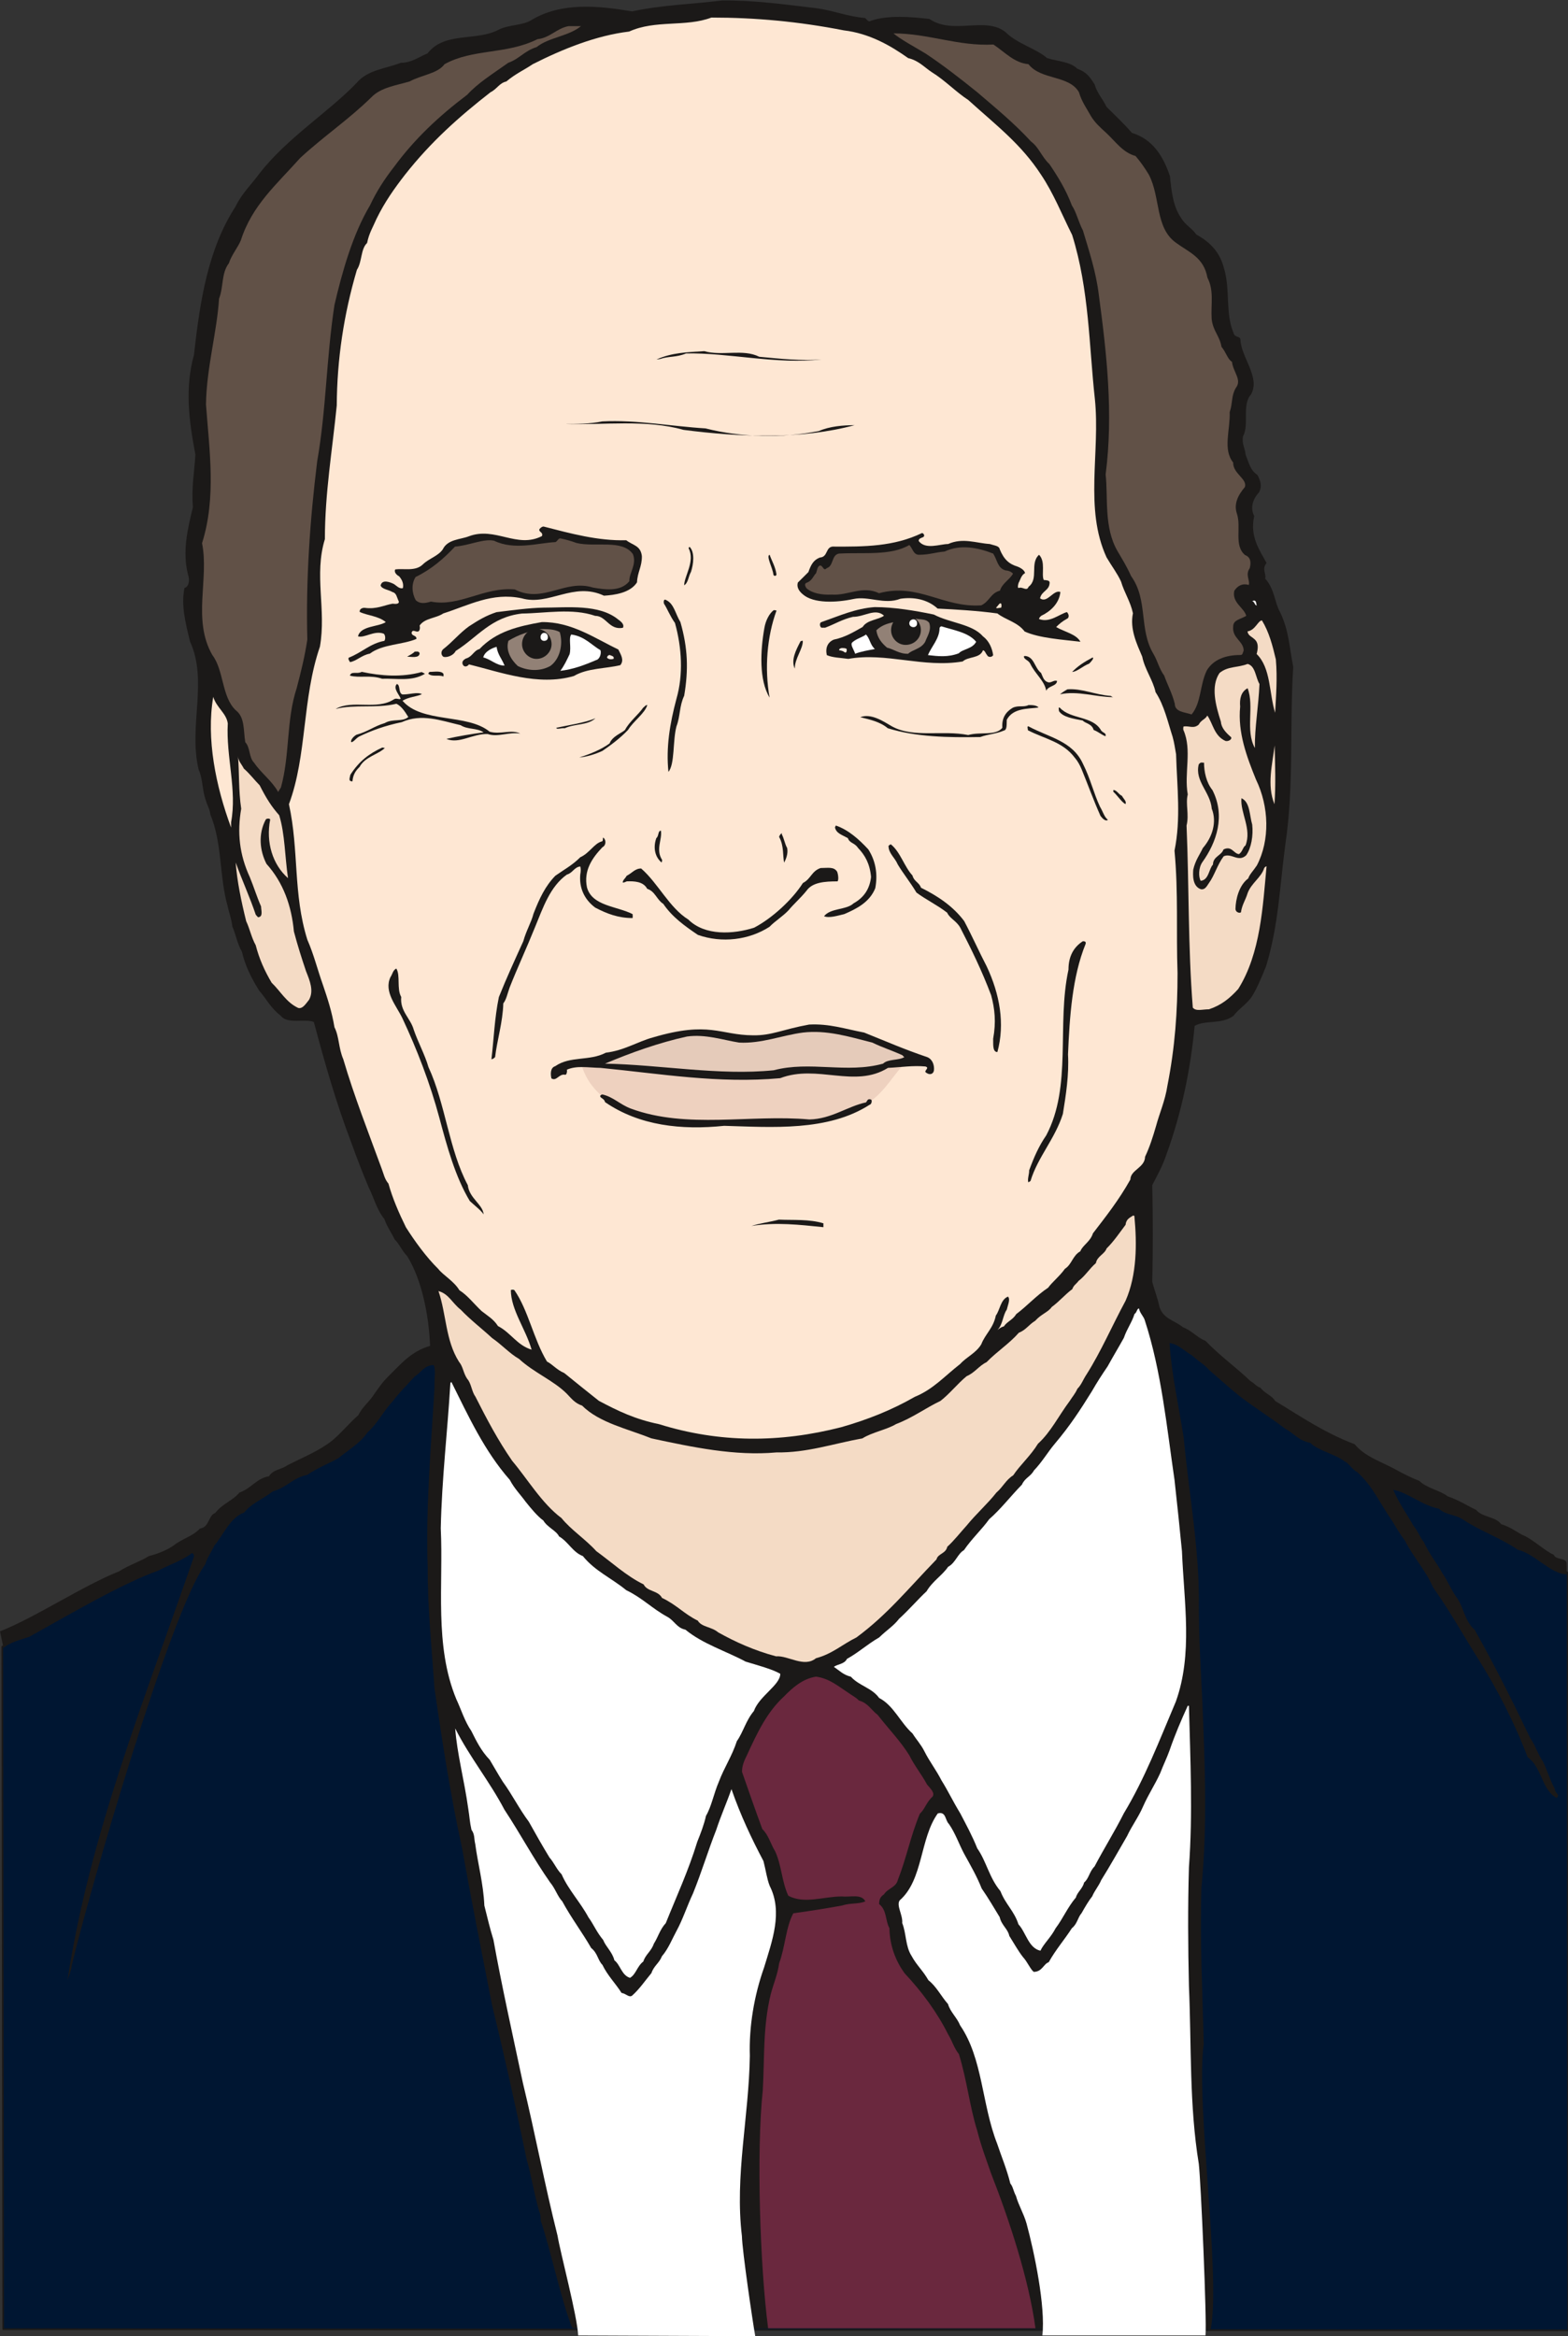 <svg xmlns="http://www.w3.org/2000/svg" xml:space="preserve" width="644.447" height="960" fill-rule="evenodd" stroke-linejoin="round" stroke-width="28.222" preserveAspectRatio="xMidYMid" version="1.2" viewBox="0 0 17051 25400"><rect x="0" y="0" width="17051" height="25400" fill="#333333" stroke="none"/><defs class="ClipPathGroup"><clipPath id="a" clipPathUnits="userSpaceOnUse"><path d="M0 0h17051v25400H0z"/></clipPath></defs><g class="SlideGroup"><g class="Slide" clip-path="url(#a)"><g class="Page"><g class="com.sun.star.drawing.ClosedBezierShape"><path fill="none" d="M15 14430h17048v10919H15z" class="BoundingBox"/><path fill="#001632" d="m17047 17101-1458-805c-498-272-510-249-650-261-262-318-1075-620-1514-1047-224-185-577-533-832-548l-7757 271c-172 5-78-251-986 818-369 363-84 196-590 447-325 163-825 381-1016 749L25 17905l10 7420 17017 13-5-8237Z"/><path fill="none" stroke="#1B1918" stroke-linejoin="miter" stroke-width="18" d="m17047 17101-1458-805c-498-272-510-249-650-261-262-318-1075-620-1514-1047-224-185-577-533-832-548l-7757 271c-172 5-78-251-986 818-369 363-84 196-590 447-325 163-825 381-1016 749L25 17905l10 7420 17017 13-5-8237Z"/></g><g class="com.sun.star.drawing.ClosedBezierShape"><path fill="none" d="M0 5h17038v25322H0z" class="BoundingBox"/><path fill="#1B1918" d="M7852 5c337-4 680 43 1023 84 181 23 351 94 531 106 23 18 38 51 64 31 185-64 437-43 637-20 257 177 607-31 826 142 129 129 332 178 454 284 127 38 249 38 328 115 102 38 135 88 188 170 28 99 89 157 129 244 89 88 201 195 277 284 229 69 343 259 414 472 16 171 36 333 121 453 45 78 122 114 165 180 157 86 256 196 300 363 73 236 12 493 106 709 10 51 74 30 74 71 8 196 221 411 114 597-101 114-15 320-86 455-15 83 23 127 28 198 35 86 51 172 129 221 36 68 51 124 18 188-66 71-101 167-53 259-51 221 58 370 134 510-55 69 0 117-15 170 104 117 102 259 160 361 99 201 104 394 145 599-41 658 10 1286-86 1933-61 455-74 879-209 1321-48 120-101 244-150 323-53 86-154 145-203 216-134 99-312 43-424 111-46 481-142 943-306 1395-40 123-109 247-155 336 8 356 8 709 0 1052 28 104 59 178 79 274 43 130 165 145 255 219 102 40 155 114 244 147 155 162 338 292 488 437 48 28 71 63 109 73 56 69 124 82 162 145 282 170 526 341 864 470 114 137 287 188 444 274 89 49 163 87 260 125 83 81 221 101 307 167 127 44 218 105 310 148 71 84 211 71 272 155 104 33 154 76 231 117 106 40 254 182 340 215 25 61 130 31 140 89 2 56 2 84 2 125-175-3-348-226-531-267-188-129-406-203-586-322-92-66-201-54-272-125-180-33-335-175-498-206 61 143 142 252 219 389 53 63 71 130 114 178 56 129 142 228 198 335 61 84 96 180 152 259 89 117 87 259 204 363 213 379 414 780 602 1174 60 86 86 183 142 261 45 97 76 201 124 287 5 39 21 49 38 72 0 17-10 45-33 22-147-94-147-327-297-431-157-407-338-750-543-1077-163-259-303-513-486-770-86-195-215-328-307-510-56-74-96-145-140-216-134-193-210-376-376-526-58-31-91-97-137-117-114-86-284-114-376-203-129-26-172-99-271-153-160-121-338-233-491-350-132-107-218-186-335-287-61-69-117-94-185-158-87-50-150-124-248-137 21 333 100 684 154 1029 58 625 175 1224 165 1854 0 351 23 688 38 1019 28 683 56 1346-10 2019-18 584 12 1138 25 1699-89 640 188 2520 76 3102l-6942-11c-110-259-254-917-343-1165-3-41-3-82-16-99-58-199-86-392-137-567-122-589-241-1123-376-1676-114-582-226-1143-327-1710-127-581-216-1158-300-1737-31-452-76-884-74-1311-23-663 36-1313 74-1961-5-96 18-190-10-246-107 5-130 79-203 122-82 91-171 178-239 269-103 109-166 244-276 341-86 124-205 187-317 281-117 64-231 107-338 181-160 33-221 137-376 180-114 89-233 130-310 229-157 58-226 244-325 360-35 74-76 127-99 204-383 523-1267 3578-1453 4366-2 43-30 107-45 157 241-1592 856-3098 1376-4610 0-28-23-43-30-30-102 79-244 122-358 185-402 142-1029 513-1402 719-105 38-206 56-282 122l-38-180c396-158 901-496 1295-653 112-71 236-109 322-165 107-28 194-64 270-115 94-76 208-99 287-185 106-15 89-142 167-170 79-102 193-135 262-221 132-46 185-155 323-178 43-74 139-74 195-117 178-91 348-157 493-272 104-88 193-198 282-274 43-86 101-129 155-203 58-84 106-155 173-221 133-130 247-272 453-330-13-330-89-719-249-976-64-68-79-124-137-183-40-83-80-132-111-220-83-102-114-232-170-343-73-173-129-319-190-489-158-412-287-859-407-1311-96-40-289 28-360-68-115-89-158-188-234-272-84-135-152-267-188-424-53-89-71-206-104-272-10-89-38-158-51-221-94-333-56-676-188-998-8-64-36-104-48-150-43-112-31-231-81-343-110-475 104-960-92-1387-51-208-99-396-61-584 48-13 61-86 38-147-61-249-7-480 54-732-18-206 15-378 27-571-71-371-116-724-15-1087 64-585 153-1149 450-1608 71-148 175-242 261-361 300-386 742-660 1055-983 121-147 322-157 481-221 122 0 205-69 292-102 188-243 536-127 779-261 115-54 260-43 351-102 328-198 734-155 1095-94 327-71 655-78 978-119Z"/></g><g class="com.sun.star.drawing.ClosedBezierShape"><path fill="none" d="M3142 191h9671v15453H3142z" class="BoundingBox"/><path fill="#FEE7D3" d="M7736 191c479 0 949 43 1439 139 279 33 508 165 701 302 114 26 178 102 257 153 144 89 266 218 396 302 302 274 574 478 792 813 135 201 224 427 338 655 186 595 183 1204 247 1783 60 582-117 1192 127 1722 55 94 116 173 157 262 38 127 102 216 130 346-36 172 43 335 101 472 28 140 117 254 145 386 94 142 135 330 185 484 21 76 23 111 38 190 11 363 54 701-17 1049 43 462 17 882 33 1331 0 419-28 808-110 1224-25 165-86 298-124 440-33 114-69 228-119 333-3 121-158 142-160 248-127 227-272 409-407 585-28 91-112 129-137 195-86 49-91 142-168 191-53 76-139 145-182 205-127 84-229 199-348 288-34 60-100 81-133 132-38 12-45 22-71 40 59-56 59-162 102-221 13-56 41-114 13-142-82 33-87 147-132 206-28 139-115 200-158 312-58 97-160 137-229 214-172 134-294 276-495 358-246 142-515 249-800 330-663 170-1319 173-1980-33-259-53-444-142-655-254-124-99-259-206-376-302-84-36-127-94-188-125-147-244-203-559-355-777-21-10-38 0-38 0 2 218 160 419 226 648-160-49-224-183-366-257-48-76-117-114-178-163-86-81-152-170-241-226-61-101-176-162-231-233-130-127-260-308-351-452-76-155-145-313-190-475-41-46-54-112-72-158-142-388-302-795-419-1194-53-124-43-243-96-348-28-170-76-315-125-459-63-178-99-331-170-493-157-503-89-968-200-1473 198-531 142-1147 337-1713 71-404-66-780 54-1169 0-500 81-970 129-1453 3-502 76-990 219-1475 58-89 40-226 111-292 21-107 64-173 102-262 89-183 196-333 310-480 282-358 587-630 930-897 71-35 94-99 172-117 102-86 193-124 287-188 330-167 691-312 1049-355 285-130 615-46 894-152Z"/></g><g class="com.sun.star.drawing.ClosedBezierShape"><path fill="none" d="M2197 284h4122v8328H2197z" class="BoundingBox"/><path fill="#615147" d="M6183 284h135c-135 111-348 121-483 228-132 41-190 130-307 170-168 120-330 219-447 348-313 236-574 483-795 783-105 134-192 269-263 421-188 315-302 722-386 1082-89 582-89 1137-188 1701-79 642-124 1290-107 1938-30 193-66 337-116 528-115 350-72 721-171 1079-15 21-20 33-30 49-71-125-185-204-262-318-58-58-40-165-96-223-21-130-3-272-104-348-153-145-127-432-254-600-220-383-33-828-112-1216 157-496 79-1014 43-1508 5-396 119-785 142-1150 51-132 23-275 107-386 28-89 99-173 130-249 121-379 388-607 647-897 254-234 529-419 772-658 105-109 273-129 418-173 129-71 302-83 378-187 308-171 668-102 1011-272 137-15 206-117 338-142Z"/></g><g class="com.sun.star.drawing.ClosedBezierShape"><path fill="none" d="M9716 363h3883v7406H9716z" class="BoundingBox"/><path fill="#615147" d="M9716 363c380 0 703 142 1087 121 129 87 226 199 381 214 137 175 442 117 549 305 31 106 84 175 130 259 43 71 99 122 160 177 109 100 185 219 325 257 53 61 102 132 145 203 129 247 66 579 297 742 142 104 300 157 340 378 74 143 36 285 46 450 15 132 86 180 107 302 50 59 66 135 114 163 13 114 112 196 41 285-51 89-31 160-66 262 7 193-77 406 38 548-3 122 157 178 127 267-74 87-122 183-87 287 51 150-35 348 89 452 69 26 64 92 51 143-51 73 5 132-10 182-69-20-122 8-158 64-28 129 107 183 130 272-66 40-142 43-142 117-13 127 114 157 114 261-13 28-8 48-38 48-158 0-292 49-363 168-77 158-59 351-165 478-79-26-181-26-183-115-28-114-79-205-115-307-56-76-71-158-116-234-163-272-56-586-244-848-49-109-99-188-148-272-150-259-101-582-129-833 86-663 10-1327-74-1952-30-251-107-480-173-701-48-91-73-203-120-272-66-175-155-317-244-449-86-81-114-183-200-246-183-199-384-364-585-536-183-148-383-303-564-422-114-69-274-155-347-218Z"/></g><g class="com.sun.star.drawing.ClosedBezierShape"><path fill="none" d="M7140 3818h1795v106H7140z" class="BoundingBox"/><path fill="#1B1918" d="M7658 3818c193 56 422-28 598 61 231 22 462 47 678 29-488 57-1017-75-1474-65-102 44-193 29-280 60-25 5-40 5-40 5 170-75 330-78 518-90Z"/></g><g class="com.sun.star.drawing.ClosedBezierShape"><path fill="none" d="M6142 4579h3152v163H6142z" class="BoundingBox"/><path fill="#1B1918" d="M6550 4582c376-19 746 53 1122 76 396 100 825 108 1232 29 117-52 267-64 389-64-587 158-1245 130-1860 51-409-116-865-51-1291-64 129 0 271 0 408-28Z"/></g><g class="com.sun.star.drawing.ClosedBezierShape"><path fill="none" d="M3789 5725h3193v1475H3789z" class="BoundingBox"/><path fill="#1B1918" d="M5911 5725c297 76 589 157 899 149 71 56 157 56 170 173 2 114-48 173-53 285-74 116-247 138-359 145-332-156-599 115-896 28-321-67-573 76-852 165-79 54-201 49-257 132 8 28 0 59-15 64-30 8-56-25-71 8-8 45 56 30 51 73-147 64-371 56-506 160-89 16-147 82-216 92-12-21-24-36-12-49 139-53 231-154 386-182 18-28 5-74-10-79-102-36-206 51-277 30 28-117 221-101 302-155-81-68-203-71-284-111-3-31 28-46 55-44 130 18 214-30 303-45 40 5 71 2 68-23-23-48-25-93-68-103-46-28-112-30-130-71 15-74 107-35 142-18 31 18 59 56 100 46 10-46-6-89-41-129-31-16-56-46-43-74 89-15 221 25 302-56 66-64 165-89 216-163 53-111 193-106 284-142 286-108 522 137 794-2 18-44-41-44-26-77 13-15 28-27 44-27Z"/></g><g class="com.sun.star.drawing.ClosedBezierShape"><path fill="none" d="M8671 5796h3080v1183H8671z" class="BoundingBox"/><path fill="#1B1918" d="M10026 5796c15 0 36 27 15 43-25 12-51 15-51 43 74 99 232 33 320 33 160-71 303-10 453 0 53 18 101 18 109 58 45 110 101 160 194 188 38 15 76 41 81 71-41 18-53 77-71 107-10 36-10 54 3 54 40-18 86 41 106-13 114-87 10-254 114-348 74 76 23 213 51 274 28 3 64 3 64 28 0 87-87 90-104 171 78 61 147-99 221-68-13 129-115 215-209 259-15 15-23 23-23 35 117 43 216-51 303-76 35 38 12 69 7 69-63 35-91 61-124 94 96 55 218 76 264 160-188-23-450-39-607-112-76-102-209-127-296-196-218-30-454-43-650-53-114-104-264-127-404-107-175 69-348-33-511 3-186 40-435 51-551-51-46-38-68-82-54-128 43-41 71-71 115-114 27-77 53-130 124-158 89-5 61-109 137-119 353 2 667 0 974-147Z"/></g><g class="com.sun.star.drawing.ClosedBezierShape"><path fill="none" d="M4486 5853h2411v705H4486z" class="BoundingBox"/><path fill="#615147" d="M6094 5854c61 12 115 28 176 50 205 49 495-43 612 120 46 113-43 209-38 295-97 121-275 90-394 70-307-97-544 178-852 20-340-29-599 193-912 132-73 23-124 23-165-15-42-76-50-176-2-252 172-84 304-198 429-331 152-11 310-89 424-64 221 107 474 25 669 15 25-15 31-42 53-40Z"/></g><g class="com.sun.star.drawing.ClosedBezierShape"><path fill="none" d="M8754 5926h2264v660H8754z" class="BoundingBox"/><path fill="#615147" d="M9888 5926c36 33 43 109 109 106 107 0 181-28 275-35 170-81 360-44 528 22 46 69 46 158 135 183 40 3 66 18 81 36-41 69-117 103-142 184-104 28-112 117-204 160-414 28-683-247-1111-132-182-87-335 28-515 15-107 5-211-13-274-69-22-33-22-55 10-63 53-23 66-74 94-100 12-31 12-69 40-84 38-5 38 69 77 28 76-23 48-142 132-158 271-15 563 26 765-93Z"/></g><g class="com.sun.star.drawing.ClosedBezierShape"><path fill="none" d="M7440 5946h100v419h-100z" class="BoundingBox"/><path fill="#1B1918" d="M7499 5946c58 58 43 188 15 272-29 50-29 118-74 146 0-99 122-263 48-403 0-8 11-15 11-15Z"/></g><g class="com.sun.star.drawing.ClosedBezierShape"><path fill="none" d="M8357 6032h89v231h-89z" class="BoundingBox"/><path fill="#1B1918" d="M8369 6032c26 72 63 130 75 215-5 20-31 18-34 0-7-70-82-203-41-215Z"/></g><g class="com.sun.star.drawing.ClosedBezierShape"><path fill="none" d="M7218 6520h253v1874h-253z" class="BoundingBox"/><path fill="#1B1918" d="M7241 6523c89 40 101 147 158 241 81 282 89 516 41 801-54 114-41 221-84 333-42 160-16 406-87 495-28-264 15-526 87-795 76-265 58-557-16-824-56-79-84-157-120-211-6-25 0-52 21-40Z"/></g><g class="com.sun.star.drawing.ClosedBezierShape"><path fill="none" d="M13616 6530h51v55h-51z" class="BoundingBox"/><path fill="#FFF" d="M13617 6536c49-23 41 29 49 48-23-3-23-43-49-48Z"/></g><g class="com.sun.star.drawing.ClosedBezierShape"><path fill="none" d="M10833 6560h59v54h-59z" class="BoundingBox"/><path fill="#FEE7D3" d="M10887 6563c5 15 5 29 0 44-15 0-81 20-41-15 12-14 26-41 41-29Z"/></g><g class="com.sun.star.drawing.ClosedBezierShape"><path fill="none" d="M4799 6602h1981v543H4799z" class="BoundingBox"/><path fill="#1B1918" d="M5906 6607c264 0 609-42 818 130 40 28 66 58 50 89-152 28-180-130-302-130-249-86-541-28-796-25-338 38-482 257-721 407-21 46-89 74-132 64-32-21-27-64-3-84 102-79 178-175 280-248 109-71 185-116 299-154 173-21 351-46 507-49Z"/></g><g class="com.sun.star.drawing.ClosedBezierShape"><path fill="none" d="M8916 6601h1886v611H8916z" class="BoundingBox"/><path fill="#1B1918" d="M9512 6601c206 0 438 38 643 81 173 92 417 102 534 237 68 51 100 130 111 204-13 26-56 26-66 0-21-25-20-46-45-53-31 91-161 66-220 122-429 73-835-102-1244-28-92-13-170-13-234-41-18-82 12-141 75-168 130-28 214-82 315-138 48-79 179-79 232-123-96-86-209 13-338 13-120 28-192 77-302 118h-40c-22-13-22-56 0-61 200-70 370-148 579-163Z"/></g><g class="com.sun.star.drawing.ClosedBezierShape"><path fill="none" d="M8279 6634h166v952h-166z" class="BoundingBox"/><path fill="#1B1918" d="M8444 6639c-103 280-132 631-75 946-116-190-101-509-57-756 14-84 55-160 102-195 17 0 30 5 30 5Z"/></g><g class="com.sun.star.drawing.ClosedBezierShape"><path fill="none" d="M9530 6718h584v392h-584z" class="BoundingBox"/><path fill="#928176" d="M9932 6718c56 27 132 0 173 55 27 80-23 146-44 205-45 79-137 84-185 130-92 5-161-51-230-66-61-52-106-110-116-189 104-102 259-90 376-118 18-12 26-17 26-17Z"/></g><g class="com.sun.star.drawing.ClosedBezierShape"><path fill="none" d="M13566 6746h318v1005h-318z" class="BoundingBox"/><path fill="#F4DBC5" d="M13723 6746c77 126 115 271 151 424 18 204 2 397-8 580-66-214-45-488-201-639 15-56 20-106-8-145-41-48-84-48-91-101 86-13 114-119 157-119Z"/></g><g class="com.sun.star.drawing.ClosedBezierShape"><path fill="none" d="M5028 6763h1739v629H5028z" class="BoundingBox"/><path fill="#1B1918" d="M5892 6764c324-4 575 176 832 298 28 58 66 114 22 170-157 39-358 31-505 118-390 114-801-43-1141-126-21 27-49 29-64 8-24-41 13-61 28-71 74-20 86-87 150-104 183-192 421-248 678-293Z"/></g><g class="com.sun.star.drawing.ClosedBezierShape"><path fill="none" d="M10091 6809h525v327h-525z" class="BoundingBox"/><path fill="#FFF" d="M10238 6810c135 43 293 66 377 168-41 79-148 79-188 125-118 45-222 33-336 20 35-89 126-179 126-293 3-18 21-20 21-20Z"/></g><g class="com.sun.star.drawing.ClosedBezierShape"><path fill="none" d="M5520 6840h584v446h-584z" class="BoundingBox"/><path fill="#928176" d="M5878 6840c63 0 148-2 209 33 41 137-2 298-104 369-115 63-247 51-352 0-77-71-134-173-102-275 114-69 222-102 349-127Z"/></g><g class="com.sun.star.drawing.ClosedBezierShape"><path fill="none" d="M6092 6899h443v396h-443z" class="BoundingBox"/><path fill="#FFF" d="M6212 6899c146 20 217 112 318 171 13 43-15 101-45 106-132 57-258 103-392 118 43-56 71-118 101-181 20-79-13-174 18-214Z"/></g><g class="com.sun.star.drawing.ClosedBezierShape"><path fill="none" d="M9260 6899h255v210h-255z" class="BoundingBox"/><path fill="#FFF" d="M9417 6899c44 45 44 112 97 158-72 13-156 28-215 51-13-46-60-102-28-126 43-38 113-56 146-83Z"/></g><g class="com.sun.star.drawing.ClosedBezierShape"><path fill="none" d="M8626 6967h106v304h-106z" class="BoundingBox"/><path fill="#1B1918" d="M8730 6967c3 88-89 194-87 303-45-92 13-202 60-293 2-10 27-10 27-10Z"/></g><g class="com.sun.star.drawing.ClosedBezierShape"><path fill="none" d="M5255 7033h233v205h-233z" class="BoundingBox"/><path fill="#FFF" d="M5400 7033c13 86 56 127 87 204-89 0-144-66-232-89 15-65 99-103 145-115Z"/></g><g class="com.sun.star.drawing.ClosedBezierShape"><path fill="none" d="M9124 7046h85v51h-85z" class="BoundingBox"/><path fill="#FEEFE4" d="M9157 7046c5 0 41 0 49 10 5 13 0 53-23 35-21-17-42-17-59-22 0-13 17-23 33-23Z"/></g><g class="com.sun.star.drawing.ClosedBezierShape"><path fill="none" d="M4427 7083h137v62h-137z" class="BoundingBox"/><path fill="#1B1918" d="M4511 7084c10 5 39-10 52 17 0 60-92 39-136 39 30-17 64-34 84-56Z"/></g><g class="com.sun.star.drawing.ClosedBezierShape"><path fill="none" d="M6600 7122h76v47h-76z" class="BoundingBox"/><path fill="#FEEFE4" d="M6631 7122c19 10 49 10 42 41-23 8-57 8-72-13 0-11 12-28 30-28Z"/></g><g class="com.sun.star.drawing.ClosedBezierShape"><path fill="none" d="M11133 7132h363v380h-363z" class="BoundingBox"/><path fill="#1B1918" d="M11145 7132c103 7 103 129 176 185 21 44 28 92 85 103 36 0 56-28 89-16-5 59-95 51-118 107-17-107-122-185-173-293-21-43-64-43-71-79 7-7 12-7 12-7Z"/></g><g class="com.sun.star.drawing.ClosedBezierShape"><path fill="none" d="M11659 7150h230v158h-230z" class="BoundingBox"/><path fill="#1B1918" d="M11879 7150c28-2-20 53-36 66-69 26-129 87-184 90 61-64 130-108 220-156Z"/></g><g class="com.sun.star.drawing.ClosedBezierShape"><path fill="none" d="M12867 7219h908v3764h-908z" class="BoundingBox"/><path fill="#F4DBC5" d="M13567 7219c86 22 86 147 129 218-10 241-53 475-50 696-107-193-3-450-79-650-71 38-89 114-81 200-28 280 71 544 172 793 143 294 153 659 10 933-38 58-81 99-94 142-101 74-137 229-139 330 0 46 66 56 61 28 15-81 48-122 71-198 40-109 150-172 180-272 10-17 26-20 26-20-41 434-64 945-308 1334-94 104-186 177-318 221-74 0-140 25-176-18-53-671-40-1318-68-1980 30-122-13-233 13-338-41-231 48-482-46-698-7-15 0-41 0-41 61-10 109 28 165-20 28-53 71-56 94-99 61 86 74 223 199 277 43 7 81-31 51-49-51-45-98-96-103-162-58-180-111-384-15-528 92-77 197-56 306-99Z"/></g><g class="com.sun.star.drawing.ClosedBezierShape"><path fill="none" d="M3805 7305h817v80h-817z" class="BoundingBox"/><path fill="#1B1918" d="M3934 7305c206 44 435 62 651 2 23 10 36 19 36 19-142 86-305 49-466 54-130-44-244-5-350-34 15-53 78-13 129-41Z"/></g><g class="com.sun.star.drawing.ClosedBezierShape"><path fill="none" d="M4658 7301h167v55h-167z" class="BoundingBox"/><path fill="#1B1918" d="M4685 7305c40 0 112-14 137 21 3 21 0 29 0 29-54-21-120 8-164-29 0-5 7-24 27-21Z"/></g><g class="com.sun.star.drawing.ClosedBezierShape"><path fill="none" d="M3650 7437h2009v634H3650z" class="BoundingBox"/><path fill="#1B1918" d="M4316 7437c41 12 13 99 61 114 71 2 165-31 211-3-59 28-140 28-211 71 211 248 704 136 948 337 117 33 232-28 333 20-127-20-244 43-355 5-164-5-311 112-449 53 130-30 272-53 405-71-73-51-173-28-250-78-218-51-424-130-640-33-183 38-328 91-465 157-41 25-54 56-84 61-13-23 28-66 56-81 129-36 190-92 308-127 86-51 193-10 256-66-40-65-76-118-129-144-230 54-448 3-661 56 185-104 444 18 633-104 30-20 58 8 74-7-16-46-87-115-41-160Z"/></g><g class="com.sun.star.drawing.ClosedBezierShape"><path fill="none" d="M11527 7494h579v88h-579z" class="BoundingBox"/><path fill="#1B1918" d="M11608 7495c156-12 298 59 472 72 10 10 25 13 25 13-189 0-384-72-578-31 30-24 53-39 81-54Z"/></g><g class="com.sun.star.drawing.ClosedBezierShape"><path fill="none" d="M2293 7577h241v1422h-241z" class="BoundingBox"/><path fill="#FEE7D3" d="M2319 7577c36 119 143 177 158 289-20 362 102 725 36 1074v58c-166-448-272-966-194-1421Z"/></g><g class="com.sun.star.drawing.ClosedBezierShape"><path fill="none" d="M6299 7666h741v571h-741z" class="BoundingBox"/><path fill="#1B1918" d="M7039 7666c-28 93-150 173-209 270-86 91-201 176-280 229-79 36-168 64-251 71 127-40 241-88 330-153 30-79 135-114 168-147 46-89 148-169 196-240 18-13 25-30 46-30Z"/></g><g class="com.sun.star.drawing.ClosedBezierShape"><path fill="none" d="M9355 7666h1940v351H9355z" class="BoundingBox"/><path fill="#1B1918" d="M11184 7666c36 0 87 0 110 27-115 16-277 3-346 133-2 54 3 110-30 117-89 38-168 38-259 71-349 6-697 0-1005-96-84-71-198-95-299-120 116-44 243 40 345 100 234 129 549 38 829 94 130-38 300 12 371-79-8-103 35-171 112-217 63-30 121-3 172-30Z"/></g><g class="com.sun.star.drawing.ClosedBezierShape"><path fill="none" d="M11513 7693h512v314h-512z" class="BoundingBox"/><path fill="#1B1918" d="M11526 7696c118 128 359 85 449 248 21 26 59 26 46 61-41-15-76-48-128-68-20-70-92-70-119-103-100-20-215-35-258-102-3-26-9-48 10-36Z"/></g><g class="com.sun.star.drawing.ClosedBezierShape"><path fill="none" d="M6050 7810h426v115h-426z" class="BoundingBox"/><path fill="#1B1918" d="M6475 7810c-87 79-220 56-334 108-36-5-89 18-91-5 132-29 303-52 425-103Z"/></g><g class="com.sun.star.drawing.ClosedBezierShape"><path fill="none" d="M11174 7896h876v1026h-876z" class="BoundingBox"/><path fill="#1B1918" d="M11183 7897c222 121 478 157 593 407 82 162 117 322 186 468 33 54 46 112 86 142-28 21-61-17-81-43-76-170-135-336-204-504-20-48-43-91-76-129-130-174-329-204-509-298-3-28-10-43 5-43Z"/></g><g class="com.sun.star.drawing.ClosedBezierShape"><path fill="none" d="M13816 8105h53v640h-53z" class="BoundingBox"/><path fill="#F4DBC5" d="M13861 8105c5 209 13 432-2 639-85-207-22-438 2-639Z"/></g><g class="com.sun.star.drawing.ClosedBezierShape"><path fill="none" d="M3801 8128h386v369h-386z" class="BoundingBox"/><path fill="#1B1918" d="m4157 8128 28 5c-73 71-216 95-275 206-54 51-72 98-77 156-50 3-28-40-23-71 95-148 204-230 347-296Z"/></g><g class="com.sun.star.drawing.ClosedBezierShape"><path fill="none" d="M2562 8222h825v2741h-825z" class="BoundingBox"/><path fill="#F4DBC5" d="M2588 8222c2 53 43 91 63 134 69 61 110 119 173 183 71 140 127 229 212 325 63 204 61 446 96 684-168-147-242-391-194-637-2-14-40-14-48 0-84 157-66 338 8 482 184 204 273 460 298 735 43 161 81 280 132 432 43 107 86 214 33 310-33 41-71 104-119 89-132-63-188-178-288-274-77-130-135-259-173-407-48-87-64-178-104-262-54-219-99-435-114-638 71 198 154 376 218 567 13 17 25 28 25 28 59-3 33-77 33-117-50-115-76-206-122-318-114-246-139-487-94-745-30-198-20-399-35-571Z"/></g><g class="com.sun.star.drawing.ClosedBezierShape"><path fill="none" d="M12974 8291h648v1380h-648z" class="BoundingBox"/><path fill="#1B1918" d="m13063 8291 30 2c0 97 25 216 91 297 144 280 46 568-109 784-43 61-43 162-18 203 89-8 89-132 133-176 2-91 91-96 115-165 89-43 109 44 167 51 39-23 44-79 72-94 71-180-59-356-44-514 94 41 87 186 117 287 13 118-10 255-66 334-86 79-157-28-244 10-69 91-102 213-161 292-25 38-45 76-89 66-93-33-85-160-81-213 23-102 71-163 104-234 104-119 155-283 97-428-15-182-186-297-142-480 12-20 28-22 28-22Z"/></g><g class="com.sun.star.drawing.ClosedBezierShape"><path fill="none" d="M12106 8590h137v154h-137z" class="BoundingBox"/><path fill="#1B1918" d="M12108 8590c36 0 57 48 92 63 22 39 52 59 39 90-39-18-87-93-131-133-4-13 0-20 0-20Z"/></g><g class="com.sun.star.drawing.ClosedBezierShape"><path fill="none" d="M8961 8976h570v996h-570z" class="BoundingBox"/><path fill="#1B1918" d="M9090 8976c137 48 250 149 352 259 83 129 104 275 76 422-61 153-203 224-337 282-76 18-165 46-220 23 71-91 243-66 321-140 119-66 177-165 190-287-13-145-66-237-142-316-38-58-90-48-110-106-64-36-125-51-140-115 2-12 10-22 10-22Z"/></g><g class="com.sun.star.drawing.ClosedBezierShape"><path fill="none" d="M7119 9032h83v347h-83z" class="BoundingBox"/><path fill="#1B1918" d="M7187 9032c16 96-60 204 13 318 0 13-5 28-5 28-70-56-96-158-58-265 29-23 16-81 50-81Z"/></g><g class="com.sun.star.drawing.ClosedBezierShape"><path fill="none" d="M8473 9059h92v321h-92z" class="BoundingBox"/><path fill="#1B1918" d="M8501 9070c26 48 31 100 59 151 13 66-18 130-33 158-16-68 0-181-54-278-2-18 40-60 28-31Z"/></g><g class="com.sun.star.drawing.ClosedBezierShape"><path fill="none" d="M5344 9108h1538v2411H5344z" class="BoundingBox"/><path fill="#1B1918" d="M6571 9118c23 31 13 79-20 94-112 117-206 254-168 437 56 203 325 203 496 290 2 23 2 30 0 43-155 0-277-46-407-114-119-89-175-216-162-359 7-38 7-66 0-88-66 7-82 71-145 88-184 130-260 361-349 577-89 221-191 440-274 651-23 64-36 132-69 173-5 203-69 406-89 584-18 18-30 23-40 23 27-223 33-444 81-676 81-203 173-403 266-608 31-114 87-205 110-297 66-170 129-302 238-414 101-71 184-114 271-201 101-45 150-149 233-172 26-3 0-65 28-31Z"/></g><g class="com.sun.star.drawing.ClosedBezierShape"><path fill="none" d="M9662 9180h1224v2260H9662z" class="BoundingBox"/><path fill="#1B1918" d="M9687 9180c104 83 145 241 236 340 15 63 74 76 92 132 180 89 349 201 470 363 89 168 163 336 244 491 143 303 201 625 117 933-58 0-43-102-46-145 33-181 18-325-22-473-102-271-219-508-336-735-43-76-114-99-142-162-105-82-232-143-334-219-66-111-147-211-203-305-33-78-101-121-101-203 12-12 25-17 25-17Z"/></g><g class="com.sun.star.drawing.ClosedBezierShape"><path fill="none" d="M6772 9436h2345v781H6772z" class="BoundingBox"/><path fill="#1B1918" d="M6972 9443c183 158 307 428 513 555 181 180 491 160 715 89 196-102 417-306 531-486 89-46 94-130 193-163 79 0 145-17 180 41 15 43 15 96 3 104-140 0-272 10-336 101-66 82-139 144-195 212-61 66-150 120-208 181-224 144-517 180-779 88-149-101-279-195-376-337-73-47-88-136-175-164-43-81-142-84-223-81-26 13-36 13-43 13 0-28 25-41 43-74 58-28 89-79 157-79Z"/></g><g class="com.sun.star.drawing.ClosedBezierShape"><path fill="none" d="M11178 10234h631v2624h-631z" class="BoundingBox"/><path fill="#1B1918" d="M11775 10234c12 0 40 0 30 30-145 356-174 792-191 1201 12 220-23 443-56 647-87 274-273 469-352 729-12 7-23 15-23 15-14-31 11-94 8-130 56-152 107-266 186-381 283-533 112-1205 242-1802 0-142 54-243 156-309Z"/></g><g class="com.sun.star.drawing.ClosedBezierShape"><path fill="none" d="M4225 10530h1036v2675H4225z" class="BoundingBox"/><path fill="#1B1918" d="M4310 10531c46 76 2 220 53 309-15 155 102 232 136 356 46 135 124 277 160 406 185 398 223 901 428 1284 15 142 165 211 172 318-28-44-101-99-150-145-158-262-249-597-331-904-101-377-244-746-402-1083-64-135-205-288-130-448 23-33 26-76 64-93Z"/></g><g class="com.sun.star.drawing.ClosedBezierShape"><path fill="none" d="M4768 13216h7585v4856H4768z" class="BoundingBox"/><path fill="#F4DBC5" d="M12336 13226c28 297 28 635-96 917-148 274-265 548-422 797-43 64-56 114-102 160-25 56-55 87-83 132-125 168-204 336-346 466-79 130-193 229-269 343-81 51-109 124-183 188-91 117-218 229-323 358-69 76-138 165-211 231-16 76-102 74-117 137-315 326-536 602-871 849-155 76-260 178-440 226-129 106-300-31-434-21-239-63-450-160-630-261-71-61-180-56-221-127-147-71-231-173-389-247-43-83-160-66-200-147-188-91-354-246-514-361-120-132-277-233-379-360-213-158-371-427-536-622-155-224-274-449-401-700-41-56-43-142-89-193-43-64-43-130-89-185-147-232-137-519-223-768 111 28 152 133 241 201 112 117 233 208 343 310 104 71 190 168 292 226 162 150 378 236 520 379 51 53 89 104 166 129 188 188 496 252 752 356 455 97 907 194 1362 153 330 5 612-94 935-153 104-66 264-94 365-155 181-69 318-173 483-252 99-76 188-190 285-269 89-38 135-114 216-152 117-120 247-201 351-320 79-31 107-87 178-130 66-74 142-94 180-150 91-68 137-129 224-195 15-44 43-54 68-89 74-56 117-132 188-193 15-77 92-94 117-160 76-74 145-176 206-257 7-63 45-76 83-101 13 0 13 10 13 10Z"/></g><g class="com.sun.star.drawing.ClosedBezierShape"><path fill="none" d="M8171 13261h784v83h-784z" class="BoundingBox"/><path fill="#1B1918" d="M8470 13261c159 7 329-7 484 40v42c-257-26-517-57-783-13 96-31 198-42 299-69Z"/></g><g class="com.sun.star.drawing.ClosedBezierShape"><path fill="none" d="M9068 14227h3832v6984H9068z" class="BoundingBox"/><path fill="#FFF" d="M12386 14227c7 48 51 86 63 129 181 554 239 1163 323 1735 30 269 58 538 81 775 23 561 119 1116-66 1634-183 432-338 838-566 1216-104 206-214 379-318 577-58 58-61 132-114 175-15 66-76 107-89 163-91 107-140 228-221 335-51 99-130 168-165 244-130-28-158-201-239-287-46-145-141-218-196-361-122-145-153-325-252-465-53-134-124-264-185-381-79-129-132-243-204-358-61-119-132-208-185-315-38-76-91-132-130-195-132-117-205-305-363-386-78-110-218-132-307-231-84-21-125-67-185-107 38-31 114-28 142-87 129-71 218-157 350-233 94-90 158-126 216-202 109-99 211-218 300-300 63-109 173-175 234-266 81-43 104-143 172-181 87-127 193-223 275-337 122-105 232-249 356-376 33-74 94-87 130-153 94-99 145-193 228-292 165-195 277-368 402-569 58-101 106-175 172-272 64-116 120-208 176-309 35-102 89-171 116-260 26-15 26-60 49-60Z"/></g><g class="com.sun.star.drawing.ClosedBezierShape"><path fill="none" d="M4793 15027h3693v6479H4793z" class="BoundingBox"/><path fill="#FFF" d="M4909 15027c186 373 358 749 635 1064 49 94 120 165 171 236 59 74 130 160 194 206 40 71 142 111 170 172 101 59 150 173 259 214 134 165 307 236 472 371 173 83 280 198 442 287 79 40 107 124 201 142 191 157 438 231 656 348 135 41 287 81 376 132 0 123-228 240-287 405-86 101-117 231-185 327-54 166-137 285-196 442-56 130-79 267-140 371-20 92-58 191-94 280-97 317-227 597-343 886-64 69-84 153-130 224-28 83-91 117-114 193-69 53-79 139-145 178-92-28-104-140-170-191-23-91-92-145-122-221-74-89-104-170-160-246-87-163-219-300-292-468-54-53-82-127-132-183-79-129-153-261-224-388-108-145-179-292-283-435-53-83-96-162-142-238-97-102-145-204-201-315-71-102-114-242-162-343-243-585-140-1251-170-1860 12-544 73-1049 104-1568 0-20 12-22 12-22Z"/></g><g class="com.sun.star.drawing.ClosedBezierShape"><path fill="none" d="M8069 18230h3193v7087H8069z" class="BoundingBox"/><path fill="#6A283E" d="M8874 18230c145 20 236 101 350 175 38 28 89 53 115 84 101 28 132 101 205 157 128 163 248 285 344 439 61 122 130 201 193 318 36 43 87 89 61 130-73 68-81 134-139 187-102 244-145 481-239 719-20 84-110 92-151 158-41 28-53 56-53 106 86 67 66 181 112 262 3 196 72 361 163 488 190 203 356 427 475 666 46 74 63 148 117 214 89 287 117 571 200 835 44 173 99 315 150 463 198 505 412 1155 483 1684H8353c-89-674-129-1931-58-2589 20-360 0-688 86-1042 31-117 76-219 92-338 66-178 73-396 154-543 191-26 361-54 529-84 91-31 183-13 254-46-43-84-163-43-254-53-203 0-409 86-584-8-72-157-72-330-143-483-48-78-73-180-139-241-79-213-148-414-221-622-2-66 28-132 53-181 114-248 218-469 404-640 91-94 203-193 348-215Z"/></g><g class="com.sun.star.drawing.ClosedBezierShape"><path fill="none" d="M9772 18547h3341v6847H9772z" class="BoundingBox"/><path fill="#FFF" d="M12929 18547c15 586 43 1170 0 1755-13 442-10 858 0 1293 28 653 3 1296 107 1931 23 193 89 1702 73 1867h-1774c36-315-88-907-172-1217-33-114-87-198-115-300-28-50-33-104-61-134-38-155-101-305-144-435-168-429-155-924-402-1285-35-87-106-143-132-232-71-79-127-193-213-259-61-107-130-165-183-264-69-107-56-244-102-358 8-89-67-191-27-247 256-223 218-673 414-945 91-25 78 74 121 115 72 104 110 221 166 325 71 129 139 246 190 376 74 106 140 221 196 312 20 89 91 130 104 203 53 84 99 168 150 232 50 55 78 129 116 160 92 0 107-87 163-105 80-142 169-241 252-370 59-46 64-117 105-163 40-71 81-140 116-183 28-66 72-114 97-175 102-163 190-323 282-480 53-114 124-206 173-320 63-142 129-236 188-366 35-91 68-155 101-246 59-171 125-325 198-485h13Z"/></g><g class="com.sun.star.drawing.ClosedBezierShape"><path fill="none" d="M4950 18793h3489v6609H4950z" class="BoundingBox"/><path fill="#FFF" d="M4950 18793c157 312 373 574 535 883 178 270 315 531 497 791 56 66 81 153 132 206 101 186 216 335 315 508 71 56 71 132 122 183 56 117 144 203 208 305 51 7 79 53 114 30 82-73 137-157 211-246 26-79 84-107 114-183 69-79 112-190 158-274 71-130 114-270 180-409 95-235 164-466 253-692 50-153 114-295 165-442 101 289 218 536 348 782 25 94 38 196 68 270 145 285 26 600-61 887-109 307-165 645-155 960-10 668-165 1303-86 1962 3 157 117 932 145 1087l-1926-8c-8-205-193-896-224-1084-142-565-242-1104-377-1662-114-536-231-1060-320-1555-41-132-66-244-99-373-10-236-71-456-99-669-15-61-3-102-41-155-20-89-20-137-35-229-43-310-122-599-142-873Z"/></g><g class="com.sun.star.drawing.ClosedBezierShape"><path fill="none" d="M9689 6688h326v325h-326z" class="BoundingBox"/><path fill="#1B1918" d="M9848 6688c92 0 166 73 166 163s-74 161-166 161c-85 0-158-71-158-161s73-163 158-163Z"/></g><g class="com.sun.star.drawing.ClosedBezierShape"><path fill="none" d="M9888 6734h86v86h-86z" class="BoundingBox"/><path fill="#FFF" d="M9932 6734c24 0 41 17 41 44 0 26-17 41-41 41-21 0-44-15-44-41 0-27 23-44 44-44Z"/></g><g class="com.sun.star.drawing.ClosedBezierShape"><path fill="none" d="M5677 6838h322v328h-322z" class="BoundingBox"/><path fill="#1B1918" d="M5834 6838c90 0 164 73 164 166 0 86-74 160-164 160-84 0-157-74-157-160 0-93 73-166 157-166Z"/></g><g class="com.sun.star.drawing.ClosedBezierShape"><path fill="none" d="M5878 6881h82v88h-82z" class="BoundingBox"/><path fill="#FFF" d="M5917 6881c26 0 41 22 41 46 0 26-15 41-41 41-22 0-39-15-39-41 0-24 17-46 39-46Z"/></g><g class="com.sun.star.drawing.ClosedBezierShape"><path fill="none" d="M6322 11525h3553v701H6322z" class="BoundingBox"/><path fill="#EED1BF" d="M7996 11675c541-11 1373-185 1878-143-320 272-271 763-1832 682-1489 97-1670-486-1720-638 462-114 1207 99 1674 99Z"/></g><g class="com.sun.star.drawing.ClosedBezierShape"><path fill="none" d="M5990 11139h4168v604H5990z" class="BoundingBox"/><path fill="#1B1918" d="M8799 11140c219-11 385 46 598 87 234 94 437 183 686 267 58 23 79 89 73 143-7 48-50 48-73 33-13-5-21-16-21-16 0-23 44-43 3-58-140-13-262 8-409 15-363 226-768-43-1172 112-668 61-1298-48-1954-112-132-2-259-28-366 20 5 11 0 64-23 54-63-10-91 76-145 40-11-50-11-116 41-132 163-114 373-53 551-147 201-24 343-120 512-166 617-182 726-25 1089-23 206 3 313-63 610-117Z"/></g><g class="com.sun.star.drawing.ClosedBezierShape"><path fill="none" d="M6579 11220h3256v435H6579z" class="BoundingBox"/><path fill="#E5CBBA" d="M8731 11227c259-30 496 43 755 109 115 56 216 86 328 138 5 8 20 20 20 20-61 38-178 18-231 71-396 110-793-33-1190 72-597 60-1233-61-1834-72 281-119 589-229 892-295 201-28 391 38 566 66 244 13 465-79 694-109Z"/></g><g class="com.sun.star.drawing.ClosedBezierShape"><path fill="none" d="M6527 11900h2954v359H6527z" class="BoundingBox"/><path fill="#1B1918" d="M6551 11900c119 27 193 111 310 154 610 225 1301 60 1940 118 241-5 414-143 617-186 15-18 15-43 53-31 18 11 3 56-13 56-454 293-1062 245-1583 230-462 48-921 0-1296-258-8-43-60-43-51-71 12-12 23-12 23-12Z"/></g></g></g></g></svg>
